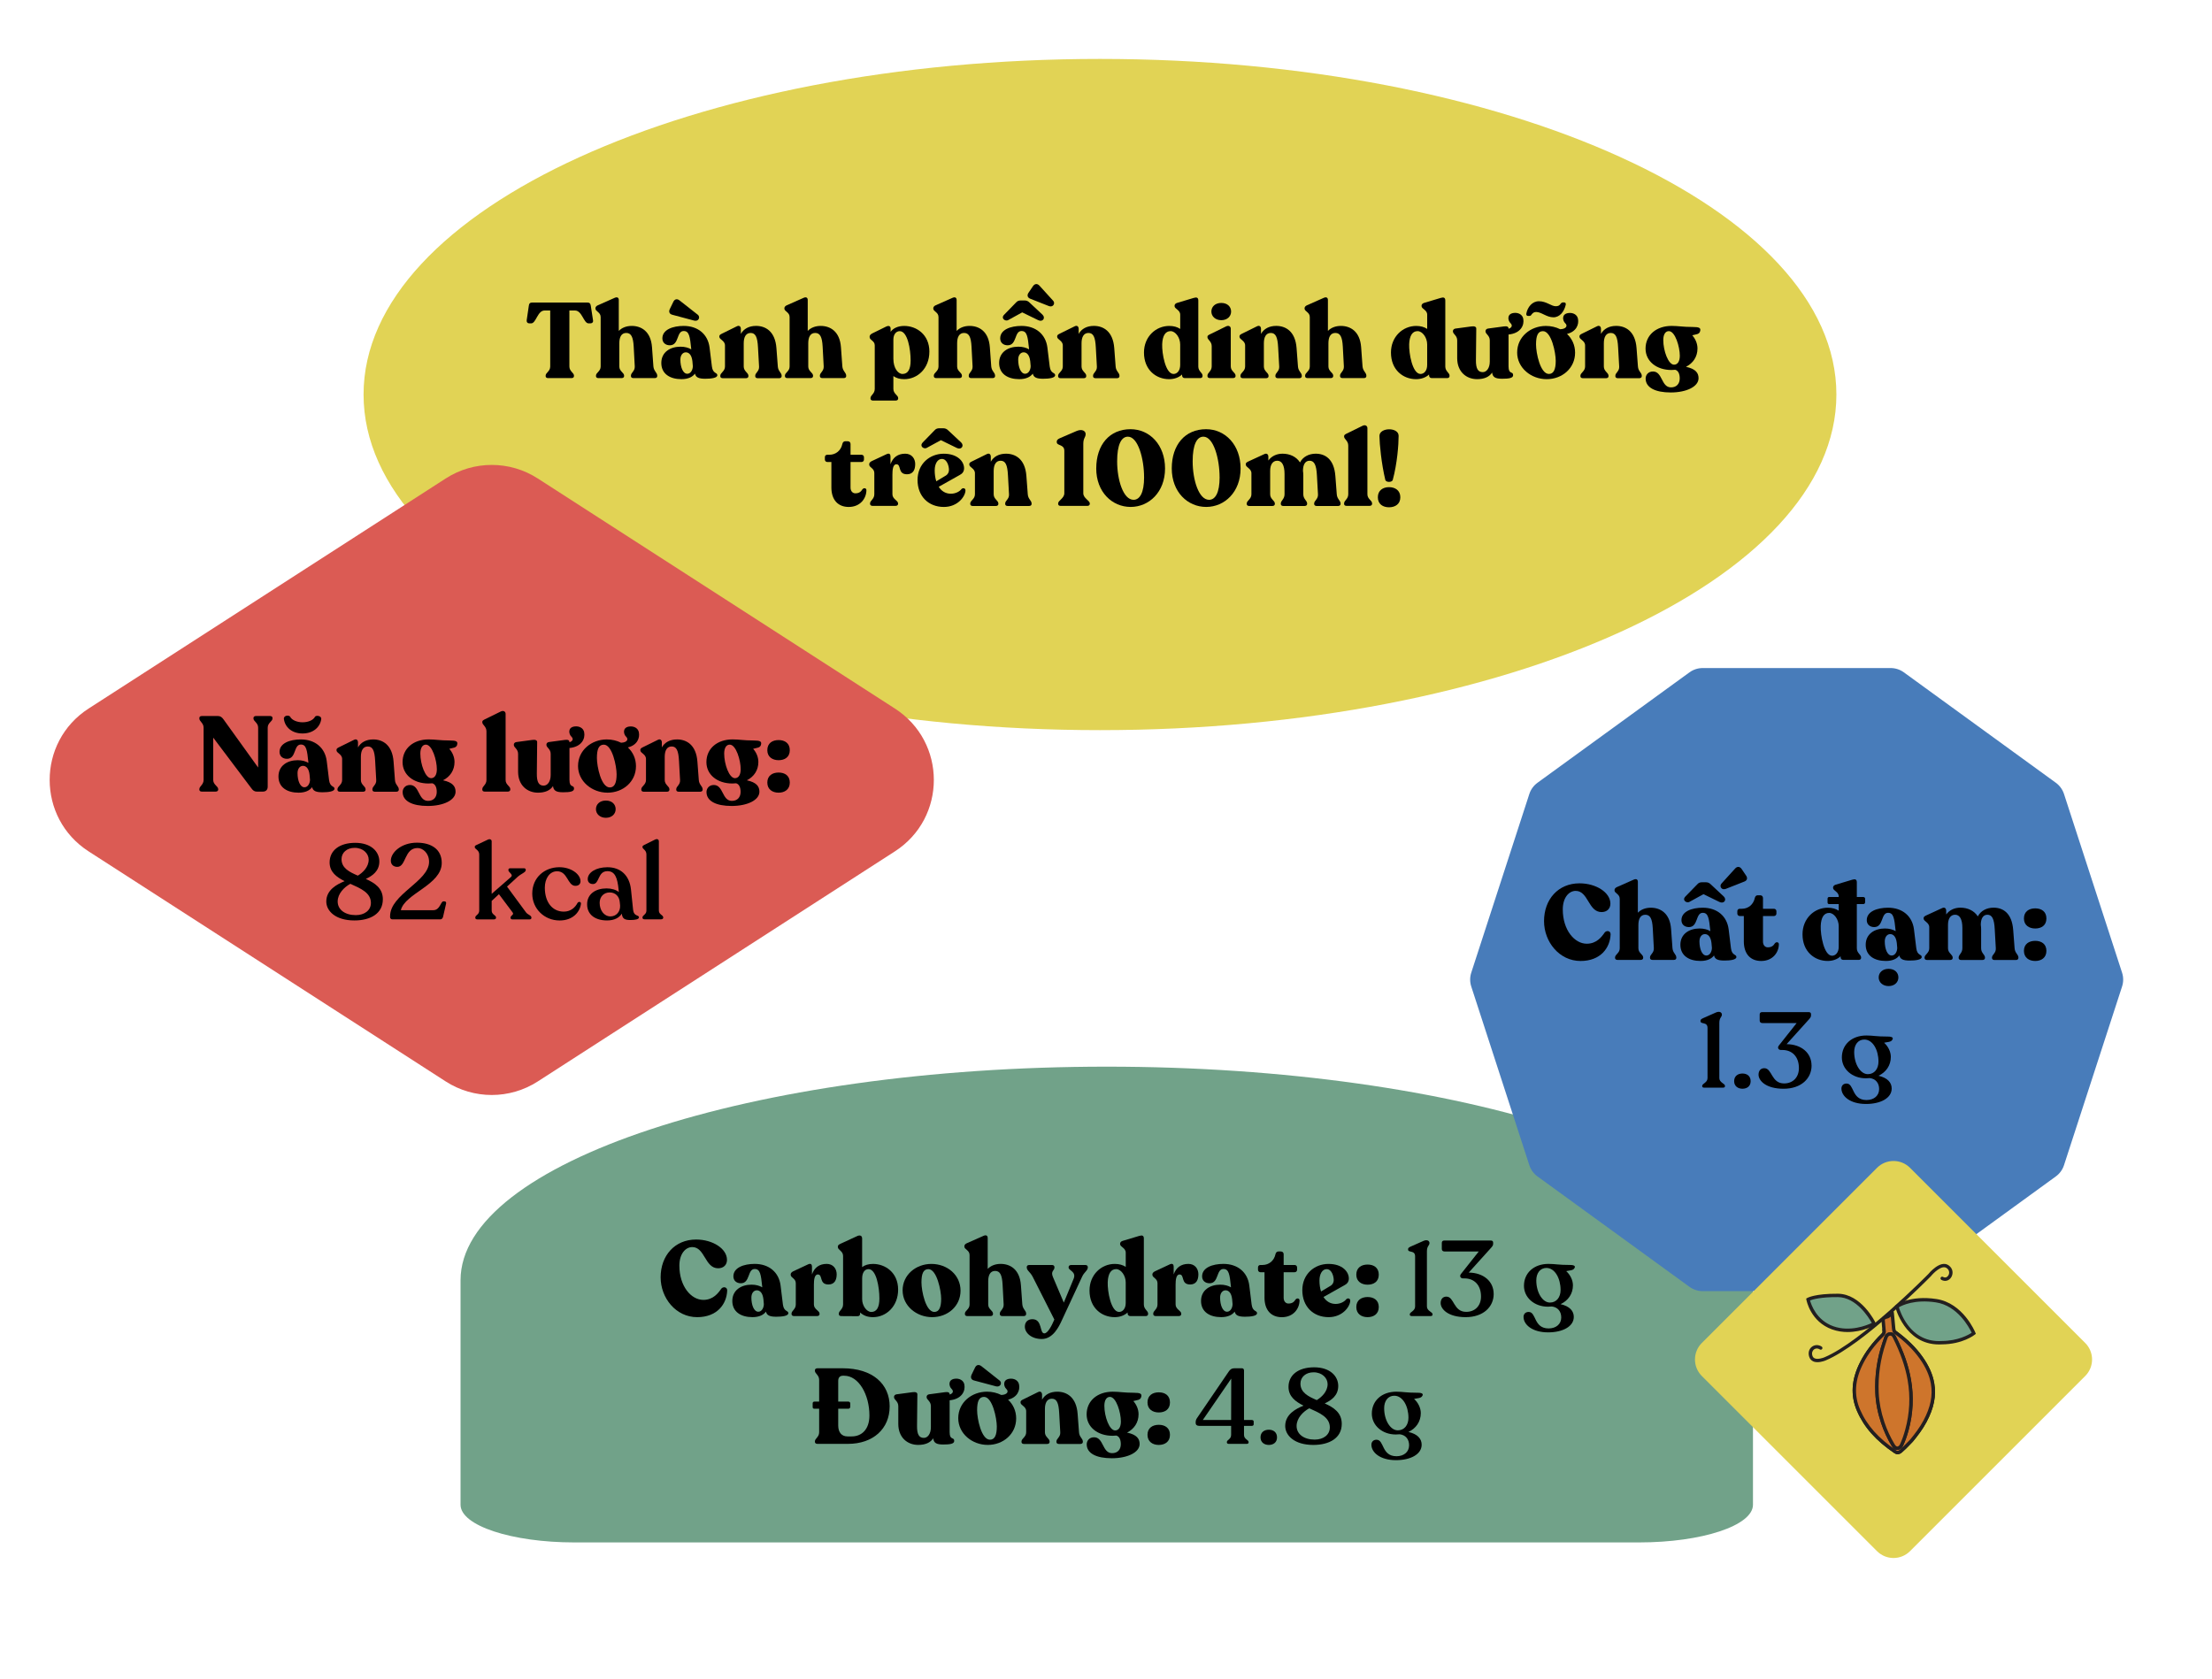 <?xml version="1.0" encoding="UTF-8"?><svg id="BARISTA_BLEND" xmlns="http://www.w3.org/2000/svg" viewBox="0 0 1080 820"><path d="M896.61,192.66c0,90.52-160.99,163.9-359.55,163.9-198.59,0-359.55-73.38-359.55-163.9,0-90.52,160.96-163.88,359.55-163.88,198.56,0,359.55,73.37,359.55,163.88" fill="#e1d355"/><path d="M855.88,734.85v-109.66c0-57.36-141.98-104.29-315.51-104.29h0c-173.53,0-315.51,46.93-315.51,104.29v109.66c0,10.16,24.91,18.39,55.63,18.39H800.25c30.73,0,55.63-8.23,55.63-18.39Z" fill="#71a289"/><path d="M923.09,326.24h-91.75c-2.32,0-4.57,.73-6.45,2.09l-74.22,53.93c-1.87,1.36-3.27,3.28-3.98,5.48l-28.35,87.25c-.72,2.2-.72,4.57,0,6.78l28.35,87.25c.72,2.2,2.11,4.12,3.98,5.48l74.22,53.93c1.87,1.36,4.13,2.09,6.45,2.09h91.75c2.32,0,4.57-.73,6.45-2.09l74.22-53.93c1.87-1.36,3.27-3.28,3.98-5.48l28.35-87.25c.72-2.2,.72-4.57,0-6.78l-28.35-87.25c-.72-2.2-2.11-4.12-3.98-5.48l-74.22-53.93c-1.87-1.36-4.13-2.09-6.45-2.09Z" fill="#487cba"/><path d="M43.27,346.01l174.35-112.35c13.69-8.82,31.26-8.82,44.95,0l174.35,112.35c25.36,16.34,25.36,53.42,0,69.76l-174.35,112.35c-13.69,8.82-31.26,8.82-44.95,0L43.27,415.77c-25.36-16.34-25.36-53.42,0-69.76Z" fill="#db5b54"/><g><path d="M932.57,570.31l85.53,85.53c4.46,4.46,4.46,11.68,0,16.13l-85.53,85.53c-4.46,4.46-11.68,4.46-16.13,0l-85.53-85.53c-4.46-4.46-4.46-11.68,0-16.13l85.53-85.53c4.46-4.46,11.68-4.46,16.13,0" fill="#e1d355"/><g><g><path d="M926.15,638.05s4.55,18.68,21.95,17.65c10-.06,15.6-4.57,15.6-4.57,0,0-5.71-14-18.39-15.93-12.68-1.93-19.17,2.85-19.17,2.85h0Z" fill="#71a289"/><path d="M946.7,656.56c-16.69,0-21.31-18.13-21.35-18.32l-.13-.54,.44-.33c.28-.2,6.91-4.96,19.78-3,12.99,1.97,18.79,15.84,19.03,16.43l.23,.57-.48,.39c-.24,.19-5.94,4.7-16.12,4.76-.48,.03-.95,.04-1.41,.04Zm-19.59-18.15c.41,1.35,1.65,4.94,4.19,8.4,4.22,5.75,9.86,8.47,16.75,8.06,7.93-.05,13.04-2.98,14.62-4.03-1.25-2.64-6.89-13.22-17.48-14.83-10.31-1.56-16.41,1.42-18.08,2.4Z" fill="#231f20"/></g><g><path d="M915.03,646.41s-6.66-13.72-17.71-13.81-14.55,1.97-14.55,1.97c0,0,1.87,10.24,12.05,13.87,10.17,3.63,20.21-2.03,20.21-2.03Z" fill="#71a289"/><path d="M902.11,650.5c-2.4,0-4.97-.35-7.57-1.27-10.5-3.75-12.5-14.06-12.58-14.5l-.1-.57,.5-.29c.15-.09,3.83-2.16,14.98-2.08,11.42,.09,18.16,13.69,18.44,14.27l.34,.7-.68,.38c-.32,.18-6.07,3.36-13.33,3.36Zm-18.37-15.44c.6,2.21,3.2,9.7,11.36,12.61,8.17,2.91,16.37-.45,18.8-1.61-1.54-2.76-7.62-12.56-16.59-12.62-8.29-.06-12.23,1.1-13.58,1.62Z" fill="#231f20"/></g><g id="I0zEOU"><g><path d="M926.51,710.17c-.54,0-1.07-.17-1.57-.51-8.99-6.09-14.79-12.61-18.24-20.54-3.32-7.64-2.82-15.5,1.55-24.04,2.52-4.92,5.91-9.43,10.37-13.78,.51-.49,.61-.89,.44-1.64-.11-.44,.17-.89,.61-.99,.44-.11,.89,.17,.99,.61,.31,1.31,.04,2.3-.89,3.2-4.33,4.22-7.61,8.59-10.05,13.35-4.13,8.07-4.62,15.47-1.5,22.62,3.32,7.63,8.93,13.93,17.65,19.83,.35,.24,.86,.43,1.65-.24,1.37-1.17,2.64-2.48,3.86-3.75,.45-.46,.89-.92,1.34-1.37,2.23-2.73,4.59-5.78,6.43-9.24,3.46-6.5,4.61-12.2,3.61-17.92-.72-4.1-2.51-8.12-5.48-12.28-3.14-4.4-7.21-8.39-12.45-12.21-.63-.46-1.31-1.09-1.58-2.24-.1-.44,.18-.89,.62-.99,.44-.1,.89,.18,.99,.62,.12,.52,.36,.86,.94,1.27,5.39,3.92,9.59,8.04,12.83,12.59,3.11,4.37,5,8.61,5.76,12.96,1.07,6.11-.13,12.14-3.78,18.99-1.91,3.59-4.33,6.72-6.66,9.56-.49,.5-.93,.96-1.37,1.42-1.25,1.3-2.55,2.64-3.98,3.86-.67,.57-1.38,.86-2.07,.86Z" fill="#231f20"/><g><path d="M924.57,648.82c.18,.78,.06,1.3,.74,1.79,4.82,3.5,9.15,7.5,12.64,12.4,2.74,3.85,4.8,7.95,5.62,12.62,1.16,6.63-.62,12.69-3.69,18.46-1.8,3.37-4.1,6.41-6.57,9.43-1.69,1.7-3.35,3.55-5.25,5.17-.83,.71-1.74,.9-2.65,.29-7.68-5.2-14.17-11.51-17.94-20.19-3.48-8.01-2.34-15.78,1.53-23.33,2.62-5.11,6.12-9.57,10.21-13.56,.76-.74,.89-1.45,.66-2.42l-.42-4.58s-.35-1.36,1.62-1.72c1.97-.36,2.73-2.81,2.77-2.1,.05,.71,.73,7.75,.73,7.75Zm3.48,57.48c.06-.11,.28-.46,.45-.82,1.06-2.31,1.87-4.72,2.54-7.17,2.2-8.05,2.62-16.17,1.17-24.44-1.3-7.39-3.94-14.27-7.28-20.92-.44-.88-1.03-1.57-2.08-1.52-1.08,.05-1.73,.75-2.07,1.75-.28,.82-.55,1.64-.83,2.45-2.7,7.97-3.88,16.18-3.51,24.59,.22,4.94,1.21,9.76,2.79,14.46,1.3,3.87,2.99,7.56,5.1,11.04,1.06,1.75,2.41,2.03,3.72,.57Z" fill="#ce752c"/><path d="M926.51,710.17c-.54,0-1.07-.17-1.57-.51-8.99-6.09-14.79-12.61-18.24-20.54-3.32-7.64-2.82-15.5,1.55-24.04,2.52-4.92,5.91-9.43,10.37-13.78,.51-.49,.61-.89,.44-1.64l-.02-.12-.41-4.54c-.04-.23-.1-.86,.3-1.48,.39-.6,1.06-1,2-1.17,.93-.17,1.53-1.03,1.9-1.54,.25-.35,.6-.84,1.2-.67,.14,.04,.6,.22,.65,.87,.04,.66,.66,7.04,.72,7.67,.04,.19,.07,.37,.09,.53,.07,.46,.09,.56,.31,.72,5.39,3.92,9.59,8.04,12.83,12.59,3.11,4.37,5,8.61,5.76,12.96,1.07,6.11-.13,12.14-3.78,18.99-1.91,3.59-4.33,6.72-6.66,9.56-.49,.5-.93,.96-1.37,1.42-1.25,1.3-2.55,2.64-3.98,3.86-.67,.57-1.38,.86-2.07,.86Zm-5.84-60.83c.29,1.28,0,2.25-.91,3.14-4.33,4.22-7.61,8.59-10.05,13.35-4.13,8.07-4.62,15.47-1.5,22.62,3.32,7.63,8.93,13.93,17.65,19.83,.35,.24,.86,.43,1.65-.24,1.37-1.17,2.64-2.48,3.86-3.75,.45-.46,.89-.92,1.34-1.37,2.23-2.73,4.59-5.78,6.43-9.24,3.46-6.5,4.61-12.2,3.61-17.92-.72-4.1-2.51-8.12-5.48-12.28-3.14-4.4-7.21-8.39-12.45-12.21-.79-.58-.89-1.26-.98-1.81-.02-.14-.04-.3-.08-.47l-.02-.1c-.02-.2-.36-3.69-.57-5.94-.49,.46-1.14,.88-1.96,1.03-.67,.12-1.03,.39-.97,.73l.02,.1,.41,4.53Zm5.67,58.72c-.08,0-.15,0-.21,0-.66-.06-1.62-.44-2.51-1.9-2.11-3.48-3.85-7.25-5.18-11.21-1.67-4.98-2.62-9.92-2.83-14.69-.37-8.45,.82-16.82,3.56-24.89l.83-2.45c.49-1.43,1.48-2.25,2.81-2.31,1.84-.09,2.6,1.46,2.86,1.97,3.83,7.62,6.17,14.34,7.36,21.15,1.45,8.26,1.05,16.6-1.19,24.8-.76,2.78-1.61,5.16-2.59,7.3-.14,.31-.31,.6-.42,.78l-.17,.25c-.88,.98-1.71,1.21-2.32,1.21Zm-3.38-55.81s-.05,0-.07,0c-.4,.02-.98,.16-1.33,1.19l-.83,2.45c-2.67,7.87-3.83,16.04-3.47,24.28,.2,4.61,1.13,9.4,2.75,14.24,1.29,3.85,2.98,7.51,5.02,10.88,.41,.68,.86,1.07,1.25,1.11,.4,.03,.81-.29,1.09-.6l.03-.05c.09-.14,.23-.38,.34-.62,.94-2.05,1.76-4.36,2.49-7.05,2.17-7.96,2.56-16.05,1.16-24.07-1.16-6.65-3.46-13.22-7.21-20.7-.44-.86-.81-1.07-1.23-1.07Zm5.09,54.05h0Z" fill="#231f20"/></g><g><path d="M928.05,706.3c-1.31,1.46-2.66,1.18-3.72-.57-2.11-3.49-3.8-7.17-5.1-11.04-1.58-4.7-2.57-9.52-2.79-14.46-.37-8.4,.81-16.61,3.51-24.59,.28-.82,.55-1.64,.83-2.45,.34-1,.99-1.7,2.07-1.75,1.04-.05,1.64,.64,2.08,1.52,3.34,6.65,5.99,13.53,7.28,20.92,1.45,8.26,1.03,16.38-1.17,24.44-.67,2.45-1.48,4.86-2.54,7.17-.17,.36-.38,.71-.45,.82Z" fill="#ce752c"/><path d="M926.35,708.07c-.08,0-.15,0-.21,0-.66-.06-1.62-.44-2.51-1.9-2.11-3.48-3.85-7.25-5.18-11.21-1.67-4.98-2.62-9.92-2.83-14.69-.37-8.45,.82-16.82,3.56-24.89l.83-2.45c.49-1.43,1.48-2.25,2.81-2.31,1.84-.09,2.6,1.46,2.86,1.97,3.83,7.62,6.17,14.34,7.36,21.15,1.45,8.26,1.05,16.6-1.19,24.8-.76,2.78-1.61,5.16-2.59,7.3-.14,.31-.31,.6-.42,.78l-.17,.25c-.88,.98-1.71,1.21-2.32,1.21Zm-3.38-55.81s-.05,0-.07,0c-.4,.02-.98,.16-1.33,1.19l-.83,2.45c-2.67,7.87-3.83,16.04-3.47,24.28,.2,4.61,1.13,9.4,2.75,14.24,1.29,3.85,2.98,7.51,5.02,10.88,.41,.68,.86,1.07,1.25,1.11,.4,.03,.81-.29,1.09-.6l.03-.05c.09-.14,.23-.38,.34-.62,.94-2.05,1.76-4.36,2.49-7.05,2.17-7.96,2.56-16.05,1.16-24.07-1.16-6.65-3.46-13.22-7.21-20.7-.44-.86-.81-1.07-1.23-1.07Zm5.09,54.05h0Z" fill="#231f20"/></g></g></g><path d="M887.39,665.23c-.72,0-1.44-.11-2.08-.4-.97-.44-1.64-1.2-1.98-2.28-.62-1.92-.1-3.8,1.36-4.89,1.37-1.03,3.23-1.05,4.74-.05,.38,.25,.48,.77,.23,1.15-.25,.38-.77,.48-1.15,.23-.93-.62-2.01-.62-2.83,0-.68,.52-1.25,1.6-.78,3.07,.2,.62,.55,1.03,1.08,1.27,1.49,.67,4.01-.15,4.86-.52,18.11-7.62,50.35-40.33,50.68-40.66,.18-.23,5.81-7.08,9.87-4.24,2.27,1.59,2.35,4.16,1.26,5.88-1.09,1.72-3.06,2.22-4.8,1.22-.4-.23-.53-.73-.31-1.13,.23-.4,.73-.53,1.13-.31,1.16,.67,2.09,.09,2.58-.68,.65-1.02,.67-2.6-.81-3.64-2.34-1.64-6.34,2.32-7.69,3.98-1.38,1.41-32.85,33.33-51.26,41.08-.1,.05-2.09,.91-4.11,.91Z" fill="#231f20"/></g></g><g><path d="M133.05,350.65v.21c0,1.46-2.34,2.08-2.34,4.47v28.81c0,1.56-.88,2.44-2.39,2.44h-2.96c-1.2,0-1.92-.62-2.7-1.72l-18.56-24.65v20.65c0,2.39,2.44,3.07,2.44,4.52v.21c0,.62-.52,.99-1.3,.99h-6.66c-.78,0-1.25-.36-1.25-.99v-.21c0-1.46,2.08-2.13,2.08-4.52v-25.48c0-2.39-2.08-3.02-2.08-4.52v-.21c0-.62,.47-.99,1.25-.99h7.75c1.3,0,2.03,.57,2.81,1.66l16.9,23.5v-19.5c0-2.39-2.29-3.02-2.29-4.47v-.21c0-.62,.52-.99,1.25-.99h6.81c.73,0,1.25,.36,1.25,.99Z"/><path d="M163.31,385.18c0,1.35-3.02,1.72-5.88,1.72-3.12,0-4.63-.62-5.04-2.5-1.09,1.51-3.17,2.7-6.6,2.7-5.56,0-9.83-2.55-9.83-7.9s4.42-7.96,9.36-7.96c2.19,0,3.95,.52,5.25,1.3v-.16c-.62-6.14-.99-8.79-3.69-8.79-3.59,0-2.13,6.97-6.76,6.97-2.18,0-3.64-1.35-3.64-3.38,0-4.26,5.1-6.08,10.4-6.08,6.97,0,11.8,4.06,12.64,10.5l1.14,9.31c.47,3.69,2.65,2.81,2.65,4.26Zm-24.7-34.06c-.21-1.77,2.44-2.08,3.07-1.09,.83,1.66,3.43,2.7,6.03,2.7,2.76,0,5.25-1.04,6.08-2.7,.57-.88,3.22-.47,3.07,1.09-.52,3.9-3.85,7.07-9.15,7.07s-8.58-3.17-9.1-7.07Zm12.74,29.59l-.21-2.39c-.36-3.12-1.71-4.32-3.22-4.32s-2.65,1.4-2.65,3.54c0,3.69,1.25,6.92,3.38,6.92,1.72,0,2.71-1.98,2.71-3.74Z"/><path d="M194.72,385.44v.21c0,.62-.52,.99-1.25,.99h-10.4c-.78,0-1.25-.36-1.25-.99v-.21c0-1.51,2.03-2.13,1.87-4.52l-.52-9.31c-.26-5.15-1.25-7.07-3.59-7.07s-3.38,2.03-3.38,5.04v11.34c0,2.39,2.29,3.02,2.29,4.52v.21c0,.62-.47,.99-1.25,.99h-11.23c-.78,0-1.25-.36-1.25-.99v-.21c0-1.51,2.29-2.13,2.29-4.52v-10.24c0-2.5-2.76-2.81-2.76-4.32v-.16c0-.62,.52-.94,1.25-1.3l7.28-3.59c1.3-.68,1.97,.21,1.97,1.25v2.44c1.4-2.5,4.01-3.9,7.44-3.9,4.52,0,9.31,2.55,9.93,10.82l.68,9c.16,2.39,1.87,3.02,1.87,4.52Z"/><path d="M223.27,363.33c-.21,2.03-2.23,1.82-3.9,2.34,1.51,1.72,2.55,4,2.55,6.45,0,4-2.13,7.18-5.62,8.94,4.68,.99,6.13,2.96,6.13,5.56,0,4.16-5.98,6.97-13.57,6.97s-12.27-2.39-12.27-6.81c0-1.61,1.14-3.43,3.59-3.43,4.73,0,3.95,7.7,8.74,7.75,2.76,.05,4.32-1.77,4.32-4.37,0-2.24-.73-3.8-2.18-4.21-.57,.05-1.25,.1-1.87,.1-7.28,0-12.64-4.26-12.64-10.45,0-6.6,5.25-11.08,12.74-11.08,3.28,0,5.51,.52,10.19,.52,3.38,0,3.95,.52,3.79,1.72Zm-12.79,16.69c1.77,0,2.81-1.66,2.81-4.37,0-4.32-2.23-12.01-5.36-12.01-1.66,0-2.7,1.61-2.7,4.37,0,5.2,2.44,12.01,5.25,12.01Z"/><path d="M235.48,385.59v-.21c0-1.51,2.03-2.08,2.03-4.47v-23.76c0-2.44-2.03-3.12-2.03-4.42v-.21c0-.57,.47-.83,1.14-1.2l7.85-3.85c1.46-.73,2.39,.16,2.39,1.09v32.35c0,2.39,2.29,2.96,2.29,4.47v.21c0,.62-.52,.99-1.25,.99h-11.23c-.73,0-1.2-.36-1.2-.99Z"/><path d="M280.26,385.18c0,1.4-2.03,1.72-5.36,1.72s-4.63-.78-4.89-3.02c-1.35,2.08-3.8,3.22-7.33,3.22-5.25,0-9.72-3.59-9.72-10.25v-8.68c0-2.44-2.08-3.07-2.08-4.37v-.21c0-.57,.47-1.09,1.2-1.2l7.75-1.04c1.51-.21,2.44,.1,2.44,1.04l-.16,15.39c-.05,4.26,1.04,5.88,3.33,5.88,1.92,0,3.43-2.03,3.43-5.2v-10.3c0-2.44-2.08-3.07-2.08-4.37v-.21c0-.57,.47-1.09,1.2-1.2l7.75-1.04c1.51-.21,2.29,.1,2.29,1.04v.1c1.72-.52,2.03-1.72,.94-2.76-1.2-1.09-1.98-4.42,1.46-4.94,2.34-.36,4.42,.78,4.79,2.81,.62,3.12-1.2,7.12-7.18,7.7v15.55c0,4.21,2.24,2.18,2.24,4.32Z"/><path d="M282.23,374.05c0-7.7,6.61-12.95,14.04-12.95,2.5,0,4.89,.57,6.97,1.61,2.96-.1,3.8-1.72,2.44-2.96-1.2-1.09-1.97-4.42,1.46-4.94,2.34-.36,4.42,.78,4.78,2.81,.57,2.81-.83,6.29-5.36,7.38,2.44,2.29,3.95,5.46,3.95,9.15,0,7.59-6.29,12.95-13.88,12.95s-14.41-5.51-14.41-13.05Zm8.74,21.11c0-2.39,1.87-4.21,4.84-4.21s4.78,1.82,4.78,4.21-1.92,4.21-4.78,4.21-4.84-1.87-4.84-4.21Zm10.09-17c0-4.06-2.13-14.51-6.24-14.51-2.5,0-3.38,2.29-3.38,6.5s2.08,14.4,6.29,14.4c2.44,0,3.33-2.5,3.33-6.4Z"/><path d="M343.07,385.44v.21c0,.62-.52,.99-1.25,.99h-10.4c-.78,0-1.25-.36-1.25-.99v-.21c0-1.51,2.03-2.13,1.87-4.52l-.52-9.31c-.26-5.15-1.25-7.07-3.59-7.07s-3.38,2.03-3.38,5.04v11.34c0,2.39,2.29,3.02,2.29,4.52v.21c0,.62-.47,.99-1.25,.99h-11.23c-.78,0-1.25-.36-1.25-.99v-.21c0-1.51,2.29-2.13,2.29-4.52v-10.24c0-2.5-2.76-2.81-2.76-4.32v-.16c0-.62,.52-.94,1.25-1.3l7.28-3.59c1.3-.68,1.97,.21,1.97,1.25v2.44c1.4-2.5,4.01-3.9,7.44-3.9,4.52,0,9.31,2.55,9.93,10.82l.68,9c.16,2.39,1.87,3.02,1.87,4.52Z"/><path d="M371.62,363.33c-.21,2.03-2.23,1.82-3.9,2.34,1.51,1.72,2.55,4,2.55,6.45,0,4-2.13,7.18-5.62,8.94,4.68,.99,6.13,2.96,6.13,5.56,0,4.16-5.98,6.97-13.57,6.97s-12.27-2.39-12.27-6.81c0-1.61,1.14-3.43,3.59-3.43,4.73,0,3.95,7.7,8.74,7.75,2.76,.05,4.32-1.77,4.32-4.37,0-2.24-.73-3.8-2.18-4.21-.57,.05-1.25,.1-1.87,.1-7.28,0-12.64-4.26-12.64-10.45,0-6.6,5.25-11.08,12.74-11.08,3.28,0,5.51,.52,10.19,.52,3.38,0,3.95,.52,3.79,1.72Zm-12.79,16.69c1.77,0,2.81-1.66,2.81-4.37,0-4.32-2.23-12.01-5.36-12.01-1.66,0-2.7,1.61-2.7,4.37,0,5.2,2.44,12.01,5.25,12.01Z"/><path d="M374.64,366.35c0-3.43,2.5-4.94,5.51-4.94s5.46,1.51,5.46,4.94-2.5,4.89-5.46,4.89-5.51-1.56-5.51-4.89Zm0,15.81c0-3.38,2.5-4.89,5.51-4.89s5.46,1.51,5.46,4.89-2.5,4.94-5.46,4.94-5.51-1.56-5.51-4.94Z"/><path d="M186.92,439.2c0,6.97-6.08,10.3-13.88,10.3-9.31,0-13.73-4.68-13.73-9.26,0-5.72,5.25-8.42,8.95-9.93-3.95-1.98-7.33-4.47-7.33-9.15,0-5.82,4.78-9.57,12.53-9.57s11.75,4.32,11.75,9.1-3.48,7.07-6.6,8.53c4.37,1.98,8.32,4.47,8.32,9.98Zm-5.82,1.77c0-5.04-5.04-7.12-10.04-9.36-3.02,1.61-6.19,4.84-6.19,8.63,0,4,3.59,6.66,8.84,6.66,4.32,0,7.38-2.39,7.38-5.93Zm-14.35-21.42c0,4.32,3.69,6.24,7.96,8.06,2.29-1.35,5.3-4.11,5.3-7.8,0-2.96-2.65-5.77-6.87-5.77-3.79,0-6.39,2.34-6.39,5.51Z"/><path d="M217.81,441.23l-1.51,6.6c-.21,.62-.62,1.14-1.3,1.14h-23.4c-.62,0-1.14-.42-1.14-1.04v-.52c0-10.71,19.03-17,19.03-26.52,0-4.26-3.02-6.76-5.62-6.76-6.55,0-5.51,9.2-9.88,9.2-1.82,0-3.17-1.09-3.17-3.02,0-3.95,5.04-8.79,12.74-8.79,7.02,0,12.12,3.22,12.12,9.88,0,10.76-17.99,14.87-19.97,23.09h15.81c3.38,0,3.59-4.32,4.99-4.32h.47c.57,0,.99,.42,.83,1.04Z"/><path d="M259.46,448.1v.16c0,.47-.37,.73-.94,.73h-8.37c-.52,0-.88-.31-.88-.78v-.1c0-1.14,1.92-1.35,.99-2.55l-6.66-8.89-3.54,3.28v4.73c0,2.03,2.13,2.18,2.13,3.38v.16c0,.47-.47,.78-1.14,.78h-7.9c-.68,0-1.09-.31-1.09-.78v-.16c0-1.2,1.92-1.35,1.92-3.38v-27.41c0-2.18-2.18-2.6-2.18-3.54v-.16c0-.47,.31-.68,.88-.94l5.51-2.6c1.14-.52,1.87,.05,1.87,.83v25.64l9.36-8.17c1.46-1.25-1.2-2.29-1.2-3.38v-.16c0-.52,.36-.78,.94-.78h6.66c.52,0,.88,.26,.88,.73v.16c0,1.14-2.29,1.77-4.05,3.38l-5.1,4.68,9.26,12.58c.88,1.2,2.65,1.46,2.65,2.55Z"/><path d="M259.87,436.4c0-7.9,6.03-12.84,13.11-12.9,5.82-.05,10.45,3.38,10.45,6.86,0,1.2-.73,2.29-2.65,2.24-3.74-.21-3.59-7.12-8.79-7.12-3.64,0-5.98,3.54-5.98,8.01,0,7.12,3.69,11.7,9.26,11.7,3.38,0,5.56-2.03,6.71-4.26,.52-.78,1.82-.62,1.66,.47-.52,4.06-4,8.11-10.4,8.11-7.54,0-13.37-5.82-13.37-13.1Z"/><path d="M311.98,447.99c0,.99-1.98,1.3-4.21,1.3-2.65,0-3.95-.57-4.16-3.12-1.2,1.92-3.54,3.33-7.23,3.33-5.67,0-9.72-2.76-9.72-7.85-.05-5.1,4.21-7.8,9.46-7.8,2.55,0,4.63,.68,6.03,1.77l-.11-1.04c-.57-6.03-1.82-9.15-5.46-9.15-4.84,0-3.8,6.29-7.07,6.29-1.56,0-2.55-.94-2.55-2.39,0-3.28,4.06-5.82,9.62-5.82,6.55,0,10.76,4.11,11.49,10.82l1.04,9.98c.37,3.38,2.86,2.34,2.86,3.69Zm-9.21-5.72l-.16-1.61c-.21-2.96-2.18-4.84-4.94-4.84s-4.89,1.98-4.89,5.1c0,3.54,2.08,6.6,5.3,6.6,2.91,0,4.84-2.44,4.68-5.25Z"/><path d="M313.69,448.2v-.16c0-1.2,1.92-1.35,1.92-3.38v-27.41c0-2.18-1.92-2.6-1.92-3.54v-.16c0-.47,.36-.68,.88-.94l5.25-2.6c1.2-.57,1.87,.05,1.87,.83v33.8c0,2.03,2.13,2.18,2.13,3.38v.16c0,.47-.47,.78-1.14,.78h-7.9c-.68,0-1.09-.31-1.09-.78Z"/></g><g><path d="M322.55,623.78c0-10.56,6.86-18.46,17.32-18.46,8.11,0,15.08,4.47,15.08,9.93,0,2.39-1.61,4.11-4.32,4.11-6.5,0-6.4-10.35-12.64-10.35-3.28,0-6.29,3.28-6.29,9.05,0,10.14,5.77,16.74,11.7,16.74,4.84,0,7.28-3.33,8.79-5.51,.99-1.14,2.91-.78,2.86,.94-.26,6.61-4.89,13-14.66,13-10.4,0-17.84-9.36-17.84-19.45Z"/><path d="M384.9,641.3c0,1.35-3.02,1.72-5.88,1.72-3.12,0-4.63-.62-5.04-2.5-1.09,1.51-3.17,2.7-6.6,2.7-5.56,0-9.83-2.55-9.83-7.9s4.42-7.96,9.36-7.96c2.18,0,3.95,.52,5.25,1.3v-.16c-.62-6.14-.99-8.79-3.69-8.79-3.59,0-2.13,6.97-6.76,6.97-2.18,0-3.64-1.35-3.64-3.38,0-4.26,5.1-6.08,10.4-6.08,6.97,0,11.8,4.06,12.64,10.5l1.14,9.31c.47,3.69,2.65,2.81,2.65,4.26Zm-11.96-4.47l-.21-2.39c-.36-3.12-1.72-4.32-3.22-4.32s-2.65,1.4-2.65,3.54c0,3.69,1.25,6.92,3.38,6.92,1.72,0,2.7-1.98,2.7-3.74Z"/><path d="M408.5,622.38c0,2.6-.99,4.89-4,4.89-4.73,0-2.6-4.89-5.2-4.89-1.66,0-1.92,2.7-1.92,4.99v9.67c0,2.39,2.76,3.02,2.76,4.47v.21c0,.62-.52,.99-1.25,.99h-11.18c-.73,0-1.25-.36-1.25-.99v-.21c0-1.46,2.08-2.08,2.08-4.47v-10.35c0-2.45-2.5-2.65-2.5-4.16v-.16c0-.62,.42-1.09,1.2-1.51l7.33-3.43c1.35-.62,1.87,.1,1.87,1.14v3.8c1.14-3.33,3.59-5.15,7.18-5.15,3.07,0,4.89,2.24,4.89,5.15Z"/><path d="M438.51,629.76c0,8.21-5.82,13.47-12.27,13.47-2.76,0-4.73-.83-6.29-2.29v.47c0,.99-.42,1.35-1.35,1.35l-7.85-.05c-.73,0-1.2-.36-1.2-.99v-.21c0-1.46,2.08-2.08,2.08-4.52v-23.66c0-2.44-2.55-2.86-2.55-4.32v-.21c0-.62,.26-.94,1.4-1.46l8.01-3.69c1.3-.62,2.44-.31,2.44,1.2v13.94c1.35-1.04,3.17-1.56,5.3-1.56,5.88,0,12.27,4.11,12.27,12.53Zm-9.15,4.37c0-5.62-1.51-14.35-5.3-14.35-1.87,0-3.12,1.66-3.12,4.58v10.09c0,3.17,2.18,6.24,4.47,6.24,2.65,0,3.95-2.29,3.95-6.55Z"/><path d="M440.69,630.18c0-7.7,6.6-12.95,14.04-12.95,7.8,0,14.25,5.41,14.25,13.05s-6.29,12.95-13.88,12.95-14.4-5.51-14.4-13.05Zm18.83,4.11c0-4.06-2.13-14.51-6.24-14.51-2.5,0-3.38,2.29-3.38,6.5s2.08,14.4,6.29,14.4c2.44,0,3.33-2.5,3.33-6.4Z"/><path d="M501.01,641.51v.21c0,.62-.47,.99-1.25,.99h-10.35c-.78,0-1.25-.36-1.25-.99v-.21c0-1.51,1.98-2.13,1.87-4.52l-.52-9.67c-.26-4.73-1.25-6.66-3.64-6.66s-3.38,2.03-3.38,5.04v11.34c0,2.39,2.34,2.96,2.34,4.47v.21c0,.62-.52,.99-1.25,.99h-11.28c-.73,0-1.2-.36-1.2-.99v-.21c0-1.51,2.29-2.08,2.29-4.47v-24.13c0-2.44-2.55-2.7-2.55-4.16v-.16c0-.62,.47-1.14,1.2-1.46l8.22-3.64c1.2-.52,1.98-.1,1.98,1.09v15.08c1.51-1.56,3.69-2.44,6.34-2.44,4.52,0,9.31,2.55,9.88,10.4l.68,9.36c.21,2.39,1.87,3.02,1.87,4.52Z"/><path d="M531.12,618.74v.21c0,1.51-1.77,2.24-2.81,4.58l-9.83,21.16c-1.46,3.22-4.37,9.21-9.83,9.21-5.1,0-8.27-3.02-8.27-6.03,0-2.18,1.35-3.64,3.69-3.64,4.99,0,3.38,6.92,5.82,6.92,1.61,0,3.54-3.54,4.89-6.76l-10.56-20.85c-1.25-2.45-2.91-3.07-2.91-4.58v-.21c0-.62,.47-.99,1.2-.99h11.18c.68,0,1.14,.42,1.14,1.04v.21c0,1.46-1.98,1.72-.73,4.63l5.3,12.48,4.78-11.6c1.46-3.54-2.44-4.06-2.44-5.51v-.21c0-.62,.52-1.04,1.2-1.04h6.97c.73,0,1.2,.37,1.2,.99Z"/><path d="M560.55,641.51v.21c0,.62-.47,.99-1.2,.99h-7.44c-.83,0-1.35-.52-1.35-1.3v-.47c-1.56,1.46-3.8,2.29-6.34,2.29-6.29,0-12.27-4.47-12.27-13,0-7.75,5.77-13,12.33-13,2.18,0,3.95,.52,5.36,1.46v-6.92c0-2.44-2.76-2.76-2.76-4.26v-.16c0-.57,.47-1.14,1.2-1.35l8.11-2.44c1.51-.47,2.29-.16,2.29,1.25v32.24c0,2.39,2.08,3.02,2.08,4.47Zm-10.92-5.2v-10.04c0-3.33-2.29-6.5-4.68-6.5-2.55,0-3.95,2.24-4.11,6.4-.16,4.37,1.56,14.35,5.46,14.51,1.77,.05,3.33-1.56,3.33-4.37Z"/><path d="M585.1,622.38c0,2.6-.99,4.89-4,4.89-4.73,0-2.6-4.89-5.2-4.89-1.66,0-1.92,2.7-1.92,4.99v9.67c0,2.39,2.76,3.02,2.76,4.47v.21c0,.62-.52,.99-1.25,.99h-11.18c-.73,0-1.25-.36-1.25-.99v-.21c0-1.46,2.08-2.08,2.08-4.47v-10.35c0-2.45-2.5-2.65-2.5-4.16v-.16c0-.62,.42-1.09,1.2-1.51l7.33-3.43c1.35-.62,1.87,.1,1.87,1.14v3.8c1.14-3.33,3.59-5.15,7.18-5.15,3.07,0,4.89,2.24,4.89,5.15Z"/><path d="M613.75,641.3c0,1.35-3.02,1.72-5.88,1.72-3.12,0-4.63-.62-5.04-2.5-1.09,1.51-3.17,2.7-6.6,2.7-5.56,0-9.83-2.55-9.83-7.9s4.42-7.96,9.36-7.96c2.18,0,3.95,.52,5.25,1.3v-.16c-.62-6.14-.99-8.79-3.69-8.79-3.59,0-2.13,6.97-6.76,6.97-2.18,0-3.64-1.35-3.64-3.38,0-4.26,5.1-6.08,10.4-6.08,6.97,0,11.8,4.06,12.64,10.5l1.14,9.31c.47,3.69,2.65,2.81,2.65,4.26Zm-11.96-4.47l-.21-2.39c-.36-3.12-1.72-4.32-3.22-4.32s-2.65,1.4-2.65,3.54c0,3.69,1.25,6.92,3.38,6.92,1.72,0,2.7-1.98,2.7-3.74Z"/><path d="M617.39,633.61v-12.32h-1.98c-.68,0-1.2-.52-1.2-1.2v-1.14c0-.73,.47-1.2,1.2-1.2h.99c3.17,0,5.67-2.08,6.34-5.25,.16-.83,.73-1.35,1.4-1.35h1.2c.83,0,1.4,.52,1.4,1.35v5.25h5.36c.68,0,1.2,.52,1.2,1.2v1.14c0,.68-.52,1.2-1.2,1.2h-5.36v12.48c0,1.77,1.04,2.81,2.34,2.81,2.03,0,2.86-.99,3.43-1.92,.73-.94,1.98-.62,1.98,.37,0,4-2.96,8.22-8.63,8.22-5.15,0-8.48-3.33-8.48-9.62Z"/><path d="M659.25,635.22c-.1,2.86-3.74,8.01-10.56,8.01-7.54,0-12.84-5.25-12.84-13.16s5.98-12.84,12.79-12.84,9.93,3.85,9.93,7.12c0,1.56-.83,2.6-2.03,3.22l-10.35,5.82c1.35,2.13,3.38,3.38,5.93,3.38,2.24,0,4.26-1.04,5.2-2.29,.73-.73,1.98-.42,1.92,.73Zm-15.03-9.98c0,2.03,.26,3.9,.78,5.46l4.84-2.91c.83-.57,1.35-1.56,1.35-2.65,0-1.66-.83-5.36-3.48-5.36-2.13,0-3.48,2.44-3.48,5.46Z"/><path d="M662.21,622.48c0-3.43,2.5-4.94,5.51-4.94s5.46,1.51,5.46,4.94-2.5,4.89-5.46,4.89-5.51-1.56-5.51-4.89Zm0,15.81c0-3.38,2.5-4.89,5.51-4.89s5.46,1.51,5.46,4.89-2.5,4.94-5.46,4.94-5.51-1.56-5.51-4.94Z"/><path d="M688.32,641.98v-.16c0-1.14,2.6-1.56,2.6-3.8v-24.49c0-3.17-3.43-1.61-3.43-3.33v-.21c0-.52,.42-.83,1.2-1.2l6.34-2.81c1.82-.78,2.91,0,2.91,1.04,0,1.25-1.25,1.46-1.25,4v26.99c0,2.24,2.76,2.65,2.76,3.8v.16c0,.47-.36,.73-1.04,.73h-9.05c-.73,0-1.04-.26-1.04-.73Z"/><path d="M729.29,631.89c0,6.24-4.99,11.34-13.68,11.34s-12.22-4-12.22-6.86c0-1.92,1.04-3.17,2.81-3.17,3.9,0,3.33,7.44,9.67,7.44,4.26,0,7.23-2.91,7.23-7.49,0-5.77-3.48-8.84-8.01-8.84h-.73c-1.3,0-1.87-1.14-1.04-2.18l8.68-10.97h-16.74c-.78,0-1.3-.42-1.3-1.25v-2.96c0-.78,.47-1.14,1.25-1.14h22.67c.73,0,1.14,.36,1.14,.99v.57c0,.68-.21,1.09-.94,1.92l-10.97,12.17c7.28,.1,12.17,4.32,12.17,10.45Z"/><path d="M768.76,619.2c-.62,1.35-2.5,1.14-4.06,1.56,1.92,1.72,3.28,4.37,3.28,6.92,0,4.16-2.34,7.49-6.03,9.2,4.52,1.04,6.45,3.38,6.45,6.24,0,4.63-5.36,7.54-12.53,7.54-7.85,0-12.01-3.85-12.01-7.54,0-1.25,.78-2.44,2.5-2.44,3.85,0,2.34,8.01,9.72,8.06,3.74,0,6.19-2.18,6.19-5.36,0-2.96-1.72-5.04-4.58-5.36-.62,.05-1.25,.1-1.92,.1-6.6,0-11.7-4.42-11.7-10.19,0-6.29,4.84-10.71,11.96-10.71,3.43,0,4.58,.52,10.5,.52,2.29,0,2.7,.68,2.24,1.46Zm-12.01,16.9c3.22,0,5.2-2.6,5.2-6.14,0-5.67-2.76-10.76-6.92-10.76-3.07,0-4.94,2.55-4.94,6.08,0,5.88,3.02,10.82,6.66,10.82Z"/><path d="M434.37,686.86c0,10.82-8.01,18.25-20.38,18.25h-14.87c-.73,0-1.25-.36-1.25-.99v-.21c0-1.46,2.08-2.08,2.08-4.47v-11.49h-2.29c-.52,0-.88-.16-.88-.83v-1.77c0-.62,.36-.88,.88-.88h2.29v-10.61c0-2.39-2.08-3.02-2.08-4.47v-.21c0-.62,.52-.99,1.25-.99h12.27c14.77,0,22.99,7.75,22.99,18.67Zm-9.88,4.37c0-10.14-5.2-19.4-12.32-19.4h-.57c-1.25,0-2.34,.62-2.34,2.5v10.14h4.94c.52,0,.94,.36,.94,.88v1.56c0,.73-.42,1.04-.94,1.04h-4.94v8.16c0,3.38,1.66,5.36,4.52,5.36h2.08c4.89,0,8.63-3.43,8.63-10.24Z"/><path d="M465.89,703.7c0,1.4-2.03,1.72-5.36,1.72s-4.63-.78-4.89-3.02c-1.35,2.08-3.8,3.22-7.33,3.22-5.25,0-9.72-3.59-9.72-10.24v-8.68c0-2.45-2.08-3.07-2.08-4.37v-.21c0-.57,.47-1.09,1.2-1.2l7.75-1.04c1.51-.21,2.44,.1,2.44,1.04l-.16,15.39c-.05,4.27,1.04,5.88,3.33,5.88,1.92,0,3.43-2.03,3.43-5.2v-10.3c0-2.45-2.08-3.07-2.08-4.37v-.21c0-.57,.47-1.09,1.2-1.2l7.75-1.04c1.51-.21,2.29,.1,2.29,1.04v.11c1.72-.52,2.03-1.72,.94-2.76-1.2-1.09-1.98-4.42,1.46-4.94,2.34-.36,4.42,.78,4.78,2.81,.62,3.12-1.2,7.12-7.18,7.7v15.55c0,4.21,2.24,2.18,2.24,4.32Z"/><path d="M467.86,692.57c0-7.7,6.6-12.95,14.04-12.95,2.5,0,4.89,.57,6.97,1.61,2.96-.1,3.8-1.72,2.44-2.96-1.2-1.09-1.98-4.42,1.46-4.94,2.34-.36,4.42,.78,4.78,2.81,.57,2.81-.83,6.29-5.36,7.38,2.44,2.29,3.95,5.46,3.95,9.15,0,7.59-6.29,12.95-13.88,12.95s-14.4-5.51-14.4-13.05Zm7.75-18.41c-1.51-.36-1.82-1.56-1.25-2.81l1.72-3.54c.62-1.25,1.77-1.66,3.12-.62l8.89,7.02c.62,.47,.83,1.4,.36,2.13-.47,.68-1.3,.88-2.13,.68l-10.71-2.86Zm11.08,22.52c0-4.06-2.13-14.51-6.24-14.51-2.5,0-3.38,2.29-3.38,6.5s2.08,14.41,6.29,14.41c2.44,0,3.33-2.5,3.33-6.4Z"/><path d="M528.7,703.96v.21c0,.62-.52,.99-1.25,.99h-10.4c-.78,0-1.25-.37-1.25-.99v-.21c0-1.51,2.03-2.13,1.87-4.52l-.52-9.31c-.26-5.15-1.25-7.07-3.59-7.07s-3.38,2.03-3.38,5.04v11.34c0,2.39,2.29,3.02,2.29,4.52v.21c0,.62-.47,.99-1.25,.99h-11.23c-.78,0-1.25-.37-1.25-.99v-.21c0-1.51,2.29-2.13,2.29-4.52v-10.24c0-2.5-2.76-2.81-2.76-4.32v-.16c0-.62,.52-.94,1.25-1.3l7.28-3.59c1.3-.68,1.98,.21,1.98,1.25v2.45c1.4-2.5,4-3.9,7.44-3.9,4.52,0,9.31,2.55,9.93,10.82l.68,9c.16,2.39,1.87,3.02,1.87,4.52Z"/><path d="M557.25,681.86c-.21,2.03-2.24,1.82-3.9,2.34,1.51,1.71,2.55,4,2.55,6.45,0,4-2.13,7.18-5.62,8.95,4.68,.99,6.14,2.96,6.14,5.56,0,4.16-5.98,6.97-13.57,6.97s-12.27-2.39-12.27-6.81c0-1.61,1.14-3.43,3.59-3.43,4.73,0,3.95,7.7,8.74,7.75,2.76,.05,4.32-1.77,4.32-4.37,0-2.24-.73-3.8-2.18-4.21-.57,.05-1.25,.1-1.87,.1-7.28,0-12.64-4.26-12.64-10.45,0-6.6,5.25-11.08,12.74-11.08,3.28,0,5.51,.52,10.19,.52,3.38,0,3.95,.52,3.8,1.72Zm-12.79,16.69c1.77,0,2.81-1.66,2.81-4.37,0-4.32-2.24-12.01-5.36-12.01-1.66,0-2.71,1.61-2.71,4.37,0,5.2,2.44,12.01,5.25,12.01Z"/><path d="M560.26,684.88c0-3.43,2.5-4.94,5.51-4.94s5.46,1.51,5.46,4.94-2.5,4.89-5.46,4.89-5.51-1.56-5.51-4.89Zm0,15.81c0-3.38,2.5-4.89,5.51-4.89s5.46,1.51,5.46,4.89-2.5,4.94-5.46,4.94-5.51-1.56-5.51-4.94Z"/><path d="M612.11,694.24v1.3c0,.47-.36,.78-.88,.78h-3.85v4.37c0,2.24,2.24,2.39,2.24,3.54v.16c0,.47-.36,.73-1.04,.73h-8.53c-.68,0-1.04-.26-1.04-.73v-.16c0-1.14,2.08-1.3,2.08-3.54v-4.37h-15.6c-1.09,0-1.72-.52-1.72-1.4v-.21c0-.83,.16-1.46,.62-2.13l15.45-22.67c.78-1.2,1.56-1.72,2.86-1.72h3.64c.68,0,1.04,.42,1.04,1.09v24.18h3.85c.52,0,.88,.31,.88,.78Zm-11.02-.78l.05-20.23-13.88,20.23h13.83Z"/><path d="M615.44,701.94c0-2.5,1.82-3.74,4.06-3.74s4,1.25,4,3.74-1.82,3.69-4,3.69-4.06-1.25-4.06-3.69Z"/><path d="M655.11,695.33c0,6.97-6.08,10.3-13.88,10.3-9.31,0-13.73-4.68-13.73-9.26,0-5.72,5.25-8.42,8.94-9.93-3.95-1.98-7.33-4.47-7.33-9.15,0-5.82,4.78-9.57,12.53-9.57s11.75,4.32,11.75,9.1-3.48,7.07-6.6,8.53c4.37,1.98,8.32,4.47,8.32,9.98Zm-5.82,1.77c0-5.04-5.04-7.12-10.04-9.36-3.02,1.61-6.19,4.84-6.19,8.63,0,4,3.59,6.66,8.84,6.66,4.32,0,7.38-2.39,7.38-5.93Zm-14.35-21.43c0,4.32,3.69,6.24,7.96,8.06,2.29-1.35,5.3-4.11,5.3-7.8,0-2.96-2.65-5.77-6.86-5.77-3.8,0-6.4,2.34-6.4,5.51Z"/><path d="M694.48,681.6c-.62,1.35-2.5,1.14-4.06,1.56,1.92,1.72,3.28,4.37,3.28,6.92,0,4.16-2.34,7.49-6.03,9.21,4.52,1.04,6.45,3.38,6.45,6.24,0,4.63-5.36,7.54-12.53,7.54-7.85,0-12.01-3.85-12.01-7.54,0-1.25,.78-2.44,2.5-2.44,3.85,0,2.34,8.01,9.72,8.06,3.74,0,6.19-2.18,6.19-5.36,0-2.96-1.72-5.04-4.58-5.36-.62,.05-1.25,.1-1.92,.1-6.6,0-11.7-4.42-11.7-10.19,0-6.29,4.84-10.71,11.96-10.71,3.43,0,4.58,.52,10.5,.52,2.29,0,2.7,.68,2.24,1.46Zm-12.01,16.9c3.22,0,5.2-2.6,5.2-6.14,0-5.67-2.76-10.76-6.92-10.76-3.07,0-4.94,2.55-4.94,6.08,0,5.88,3.02,10.82,6.66,10.82Z"/></g><g><path d="M753.87,449.83c0-10.56,6.86-18.46,17.32-18.46,8.11,0,15.08,4.47,15.08,9.93,0,2.39-1.61,4.11-4.32,4.11-6.5,0-6.4-10.35-12.64-10.35-3.28,0-6.29,3.28-6.29,9.05,0,10.14,5.77,16.75,11.7,16.75,4.84,0,7.28-3.33,8.79-5.51,.99-1.14,2.91-.78,2.86,.94-.26,6.6-4.89,13-14.66,13-10.4,0-17.84-9.36-17.84-19.45Z"/><path d="M818.46,467.57v.21c0,.62-.47,.99-1.25,.99h-10.35c-.78,0-1.25-.37-1.25-.99v-.21c0-1.51,1.98-2.13,1.87-4.52l-.52-9.67c-.26-4.73-1.25-6.66-3.64-6.66s-3.38,2.03-3.38,5.04v11.34c0,2.39,2.34,2.96,2.34,4.47v.21c0,.62-.52,.99-1.25,.99h-11.29c-.73,0-1.2-.37-1.2-.99v-.21c0-1.51,2.29-2.08,2.29-4.47v-24.13c0-2.45-2.55-2.71-2.55-4.16v-.16c0-.62,.47-1.14,1.2-1.46l8.22-3.64c1.2-.52,1.98-.1,1.98,1.09v15.08c1.51-1.56,3.69-2.44,6.34-2.44,4.52,0,9.31,2.55,9.88,10.4l.68,9.36c.21,2.39,1.87,3.02,1.87,4.52Z"/><path d="M847.79,467.36c0,1.35-3.02,1.72-5.88,1.72-3.12,0-4.63-.62-5.04-2.5-1.09,1.51-3.17,2.7-6.6,2.7-5.56,0-9.83-2.55-9.83-7.9s4.42-7.96,9.36-7.96c2.18,0,3.95,.52,5.25,1.3v-.16c-.62-6.14-.99-8.79-3.69-8.79-3.59,0-2.13,6.97-6.76,6.97-2.18,0-3.64-1.35-3.64-3.38,0-4.27,5.1-6.08,10.4-6.08,6.97,0,11.8,4.06,12.64,10.5l1.14,9.31c.47,3.69,2.65,2.81,2.65,4.26Zm-24.91-29.54l5.72-5.88c.78-.88,1.46-1.09,2.44-1.09h1.82c.99,0,1.72,.31,2.44,1.04l6.34,5.93c1.61,1.61,.05,3.74-2.13,2.65l-7.8-3.8-6.92,3.8c-1.25,.68-3.69-.78-1.92-2.65Zm12.95,25.06l-.21-2.39c-.36-3.12-1.72-4.32-3.22-4.32s-2.65,1.4-2.65,3.54c0,3.69,1.25,6.92,3.38,6.92,1.72,0,2.7-1.98,2.7-3.74Zm4.63-29.17c-.62-.68-.52-1.61,0-2.18l6.66-7.33c1.09-1.25,2.34-1.04,3.17,.1l2.18,3.22c.83,1.14,.68,2.39-.73,2.96l-9.1,3.59c-.78,.31-1.72,.26-2.18-.36Z"/><path d="M851.42,459.66v-12.32h-1.98c-.68,0-1.2-.52-1.2-1.2v-1.14c0-.73,.47-1.2,1.2-1.2h.99c3.17,0,5.67-2.08,6.34-5.25,.16-.83,.73-1.35,1.4-1.35h1.2c.83,0,1.4,.52,1.4,1.35v5.25h5.36c.68,0,1.2,.52,1.2,1.2v1.14c0,.68-.52,1.2-1.2,1.2h-5.36v12.48c0,1.77,1.04,2.81,2.34,2.81,2.03,0,2.86-.99,3.43-1.92,.73-.94,1.98-.62,1.98,.36,0,4-2.96,8.22-8.63,8.22-5.15,0-8.48-3.33-8.48-9.62Z"/><path d="M910.65,438.91v1.56c0,.73-.36,1.04-.94,1.04h-3.12v21.58c0,2.39,2.08,3.02,2.08,4.47v.21c0,.62-.47,.99-1.2,.99h-7.44c-.83,0-1.35-.52-1.35-1.3v-.47c-1.56,1.46-3.8,2.29-6.34,2.29-6.29,0-12.27-4.47-12.27-13,0-7.75,5.77-13,12.32-13,2.18,0,3.95,.52,5.36,1.46v-3.22h-4.58c-.47,0-.88-.16-.88-.83v-1.77c0-.68,.42-.88,.88-.88h4.58v-.21c0-2.44-2.76-2.76-2.76-4.26v-.16c0-.57,.47-1.14,1.2-1.35l8.11-2.44c1.51-.47,2.29-.16,2.29,1.25v7.18h3.12c.57,0,.94,.37,.94,.88Zm-12.9,23.45v-10.04c0-3.33-2.29-6.5-4.68-6.5-2.55,0-3.95,2.24-4.11,6.4-.16,4.37,1.56,14.35,5.46,14.51,1.77,.05,3.33-1.56,3.33-4.37Z"/><path d="M938.27,467.36c0,1.35-3.02,1.72-5.88,1.72-3.12,0-4.63-.62-5.04-2.5-1.09,1.51-3.17,2.7-6.6,2.7-5.56,0-9.83-2.55-9.83-7.9s4.42-7.96,9.36-7.96c2.18,0,3.95,.52,5.25,1.3v-.16c-.62-6.14-.99-8.79-3.69-8.79-3.59,0-2.13,6.97-6.76,6.97-2.18,0-3.64-1.35-3.64-3.38,0-4.27,5.1-6.08,10.4-6.08,6.97,0,11.8,4.06,12.64,10.5l1.14,9.31c.47,3.69,2.65,2.81,2.65,4.26Zm-21.01,9.98c0-2.39,1.87-4.21,4.84-4.21s4.78,1.82,4.78,4.21-1.92,4.21-4.78,4.21-4.84-1.87-4.84-4.21Zm9.05-14.46l-.21-2.39c-.36-3.12-1.72-4.32-3.22-4.32s-2.65,1.4-2.65,3.54c0,3.69,1.25,6.92,3.38,6.92,1.72,0,2.7-1.98,2.7-3.74Z"/><path d="M985.48,467.62v.21c0,.62-.52,.99-1.25,.99h-10.4c-.73,0-1.25-.36-1.25-.99v-.21c0-1.46,2.03-2.13,1.87-4.52l-.52-9.21c-.26-5.25-1.35-7.18-3.59-7.18s-3.22,2.08-3.22,4.94c.1,.73,.16,1.4,.16,2.18v9.26c0,2.39,1.87,3.07,1.87,4.52v.21c0,.62-.52,.99-1.25,.99h-10.35c-.78,0-1.25-.36-1.25-.99v-.21c0-1.46,1.82-2.13,1.82-4.52v-9.88c0-4.42-1.35-6.5-3.54-6.5-2.39,0-3.48,2.13-3.48,4.94v11.44c0,2.39,2.29,3.07,2.29,4.52v.21c0,.62-.47,.99-1.25,.99h-11.23c-.78,0-1.25-.36-1.25-.99v-.21c0-1.46,2.29-2.13,2.29-4.52v-10.25c0-2.44-2.76-2.81-2.76-4.32v-.16c0-.62,.52-.94,1.25-1.3l7.8-3.59c1.3-.62,1.98,.21,1.98,1.25v1.87c1.51-2.08,3.95-3.33,6.92-3.33,3.59,0,6.71,1.46,8.53,4.26,1.4-2.71,4.26-4.26,7.7-4.26,4.47,0,8.94,2.5,9.57,10.92l.68,8.89c.16,2.39,1.87,3.07,1.87,4.52Z"/><path d="M988.18,448.54c0-3.43,2.5-4.94,5.51-4.94s5.46,1.51,5.46,4.94-2.5,4.89-5.46,4.89-5.51-1.56-5.51-4.89Zm0,15.81c0-3.38,2.5-4.89,5.51-4.89s5.46,1.51,5.46,4.89-2.5,4.94-5.46,4.94-5.51-1.56-5.51-4.94Z"/><path d="M831.09,530.44v-.16c0-1.14,2.6-1.56,2.6-3.8v-24.49c0-3.17-3.43-1.61-3.43-3.33v-.21c0-.52,.42-.83,1.2-1.2l6.34-2.81c1.82-.78,2.91,0,2.91,1.04,0,1.25-1.25,1.46-1.25,4v26.99c0,2.24,2.76,2.65,2.76,3.8v.16c0,.47-.36,.73-1.04,.73h-9.05c-.73,0-1.04-.26-1.04-.73Z"/><path d="M846.69,527.99c0-2.5,1.82-3.74,4.06-3.74s4,1.25,4,3.74-1.82,3.69-4,3.69-4.06-1.25-4.06-3.69Z"/><path d="M884.5,520.35c0,6.24-4.99,11.34-13.68,11.34s-12.22-4-12.22-6.87c0-1.92,1.04-3.17,2.81-3.17,3.9,0,3.33,7.44,9.67,7.44,4.26,0,7.23-2.91,7.23-7.49,0-5.77-3.48-8.84-8.01-8.84h-.73c-1.3,0-1.87-1.14-1.04-2.18l8.68-10.97h-16.75c-.78,0-1.3-.42-1.3-1.25v-2.96c0-.78,.47-1.14,1.25-1.14h22.67c.73,0,1.14,.36,1.14,.99v.57c0,.68-.21,1.09-.94,1.92l-10.97,12.17c7.28,.1,12.17,4.32,12.17,10.45Z"/><path d="M923.97,507.66c-.62,1.35-2.5,1.14-4.06,1.56,1.92,1.71,3.28,4.37,3.28,6.92,0,4.16-2.34,7.49-6.03,9.2,4.52,1.04,6.45,3.38,6.45,6.24,0,4.63-5.36,7.54-12.53,7.54-7.85,0-12.01-3.85-12.01-7.54,0-1.25,.78-2.44,2.5-2.44,3.85,0,2.34,8.01,9.72,8.06,3.74,0,6.19-2.18,6.19-5.36,0-2.96-1.72-5.04-4.58-5.36-.62,.05-1.25,.1-1.92,.1-6.6,0-11.7-4.42-11.7-10.19,0-6.29,4.84-10.71,11.96-10.71,3.43,0,4.58,.52,10.5,.52,2.29,0,2.7,.68,2.24,1.46Zm-12.01,16.9c3.22,0,5.2-2.6,5.2-6.14,0-5.67-2.76-10.76-6.92-10.76-3.07,0-4.94,2.55-4.94,6.08,0,5.88,3.02,10.82,6.66,10.82Z"/></g><g><path d="M266.4,183.66v-.21c0-1.46,2.24-2.08,2.24-4.47v-27.35h-2.76c-3.48,0-4.11,6.29-6.55,6.29h-.88c-.88,0-1.4-.57-1.3-1.51l1.04-7.07c.1-1.14,.62-1.61,1.77-1.61h26.73c1.14,0,1.61,.47,1.77,1.61l1.09,7.12c.16,.88-.42,1.46-1.3,1.46h-.88c-2.44,0-3.12-6.29-6.66-6.29h-2.71v27.35c0,2.39,2.24,3.02,2.24,4.47v.21c0,.62-.47,.99-1.25,.99h-11.39c-.73,0-1.2-.36-1.2-.99Z"/><path d="M320.9,183.45v.21c0,.62-.47,.99-1.25,.99h-10.35c-.78,0-1.25-.36-1.25-.99v-.21c0-1.51,1.98-2.13,1.87-4.52l-.52-9.67c-.26-4.73-1.25-6.66-3.64-6.66s-3.38,2.03-3.38,5.04v11.34c0,2.39,2.34,2.96,2.34,4.47v.21c0,.62-.52,.99-1.25,.99h-11.29c-.73,0-1.2-.36-1.2-.99v-.21c0-1.51,2.29-2.08,2.29-4.47v-24.13c0-2.44-2.55-2.7-2.55-4.16v-.16c0-.62,.47-1.14,1.2-1.46l8.22-3.64c1.2-.52,1.98-.1,1.98,1.09v15.08c1.51-1.56,3.69-2.44,6.34-2.44,4.52,0,9.31,2.55,9.88,10.4l.68,9.36c.21,2.39,1.87,3.02,1.87,4.52Z"/><path d="M350.23,183.24c0,1.35-3.02,1.72-5.88,1.72-3.12,0-4.63-.62-5.04-2.5-1.09,1.51-3.17,2.7-6.6,2.7-5.56,0-9.83-2.55-9.83-7.9s4.42-7.96,9.36-7.96c2.18,0,3.95,.52,5.25,1.3v-.16c-.62-6.14-.99-8.79-3.69-8.79-3.59,0-2.13,6.97-6.76,6.97-2.18,0-3.64-1.35-3.64-3.38,0-4.26,5.1-6.08,10.4-6.08,6.97,0,11.8,4.06,12.64,10.5l1.14,9.31c.47,3.69,2.65,2.81,2.65,4.26Zm-23.19-32.34l1.72-3.54c.62-1.25,1.77-1.66,3.07-.62l8.94,7.02c.57,.47,.78,1.4,.31,2.13-.42,.68-1.25,.88-2.13,.68l-10.71-2.86c-1.46-.36-1.82-1.56-1.2-2.81Zm11.23,27.87l-.21-2.39c-.36-3.12-1.72-4.32-3.22-4.32s-2.65,1.4-2.65,3.54c0,3.69,1.25,6.92,3.38,6.92,1.72,0,2.7-1.98,2.7-3.74Z"/><path d="M381.64,183.5v.21c0,.62-.52,.99-1.25,.99h-10.4c-.78,0-1.25-.36-1.25-.99v-.21c0-1.51,2.03-2.13,1.87-4.52l-.52-9.31c-.26-5.15-1.25-7.07-3.59-7.07s-3.38,2.03-3.38,5.04v11.34c0,2.39,2.29,3.02,2.29,4.52v.21c0,.62-.47,.99-1.25,.99h-11.23c-.78,0-1.25-.36-1.25-.99v-.21c0-1.51,2.29-2.13,2.29-4.52v-10.25c0-2.5-2.76-2.81-2.76-4.32v-.16c0-.62,.52-.94,1.25-1.3l7.28-3.59c1.3-.68,1.98,.21,1.98,1.25v2.44c1.4-2.5,4-3.9,7.44-3.9,4.52,0,9.31,2.55,9.93,10.82l.68,9c.16,2.39,1.87,3.02,1.87,4.52Z"/><path d="M413.15,183.45v.21c0,.62-.47,.99-1.25,.99h-10.35c-.78,0-1.25-.36-1.25-.99v-.21c0-1.51,1.98-2.13,1.87-4.52l-.52-9.67c-.26-4.73-1.25-6.66-3.64-6.66s-3.38,2.03-3.38,5.04v11.34c0,2.39,2.34,2.96,2.34,4.47v.21c0,.62-.52,.99-1.25,.99h-11.29c-.73,0-1.2-.36-1.2-.99v-.21c0-1.51,2.29-2.08,2.29-4.47v-24.13c0-2.44-2.55-2.7-2.55-4.16v-.16c0-.62,.47-1.14,1.2-1.46l8.22-3.64c1.2-.52,1.98-.1,1.98,1.09v15.08c1.51-1.56,3.69-2.44,6.34-2.44,4.52,0,9.31,2.55,9.88,10.4l.68,9.36c.21,2.39,1.87,3.02,1.87,4.52Z"/><path d="M453.76,171.75c0,8.22-5.82,13.42-12.27,13.42-2.18,0-3.9-.52-5.3-1.51v6.29c0,2.39,2.34,3.02,2.34,4.47v.21c0,.62-.52,.99-1.25,.99h-11.02c-.73,0-1.25-.36-1.25-.99v-.21c0-1.46,2.08-2.08,2.08-4.47v-21.32c0-2.24-2.5-2.5-2.5-4v-.26c0-.62,.47-1.09,1.2-1.51l6.87-3.38c1.56-.73,2.18,0,2.18,1.04v1.51c1.3-1.82,3.69-2.86,6.66-2.86,5.88,0,12.27,4.11,12.27,12.58Zm-9.15,4.32c0-5.62-1.51-14.35-5.3-14.35-1.87,0-3.12,1.66-3.12,4.11v9.41c0,4.42,2.18,7.38,4.47,7.38,2.65,0,3.95-2.29,3.95-6.55Z"/><path d="M485.84,183.45v.21c0,.62-.47,.99-1.25,.99h-10.35c-.78,0-1.25-.36-1.25-.99v-.21c0-1.51,1.98-2.13,1.87-4.52l-.52-9.67c-.26-4.73-1.25-6.66-3.64-6.66s-3.38,2.03-3.38,5.04v11.34c0,2.39,2.34,2.96,2.34,4.47v.21c0,.62-.52,.99-1.25,.99h-11.28c-.73,0-1.2-.36-1.2-.99v-.21c0-1.51,2.29-2.08,2.29-4.47v-24.13c0-2.44-2.55-2.7-2.55-4.16v-.16c0-.62,.47-1.14,1.2-1.46l8.22-3.64c1.2-.52,1.98-.1,1.98,1.09v15.08c1.51-1.56,3.69-2.44,6.34-2.44,4.52,0,9.31,2.55,9.88,10.4l.68,9.36c.21,2.39,1.87,3.02,1.87,4.52Z"/><path d="M515.17,183.24c0,1.35-3.02,1.72-5.88,1.72-3.12,0-4.63-.62-5.04-2.5-1.09,1.51-3.17,2.7-6.6,2.7-5.56,0-9.83-2.55-9.83-7.9s4.42-7.96,9.36-7.96c2.18,0,3.95,.52,5.25,1.3v-.16c-.62-6.14-.99-8.79-3.69-8.79-3.59,0-2.13,6.97-6.76,6.97-2.18,0-3.64-1.35-3.64-3.38,0-4.26,5.1-6.08,10.4-6.08,6.97,0,11.8,4.06,12.64,10.5l1.14,9.31c.47,3.69,2.65,2.81,2.65,4.26Zm-24.91-29.54l5.72-5.88c.78-.88,1.46-1.09,2.44-1.09h1.82c.99,0,1.72,.31,2.44,1.04l6.34,5.93c1.61,1.61,.05,3.74-2.13,2.65l-7.8-3.8-6.92,3.8c-1.25,.68-3.69-.78-1.92-2.65Zm12.95,25.07l-.21-2.39c-.36-3.12-1.72-4.32-3.22-4.32s-2.65,1.4-2.65,3.54c0,3.69,1.25,6.92,3.38,6.92,1.72,0,2.7-1.98,2.7-3.74Zm-.26-32.92c-1.4-.57-1.56-1.82-.73-2.96l2.18-3.22c.83-1.14,2.08-1.35,3.17-.1l6.66,7.33c.52,.57,.62,1.51,0,2.18-.47,.62-1.4,.68-2.18,.36l-9.1-3.59Z"/><path d="M546.58,183.5v.21c0,.62-.52,.99-1.25,.99h-10.4c-.78,0-1.25-.36-1.25-.99v-.21c0-1.51,2.03-2.13,1.87-4.52l-.52-9.31c-.26-5.15-1.25-7.07-3.59-7.07s-3.38,2.03-3.38,5.04v11.34c0,2.39,2.29,3.02,2.29,4.52v.21c0,.62-.47,.99-1.25,.99h-11.23c-.78,0-1.25-.36-1.25-.99v-.21c0-1.51,2.29-2.13,2.29-4.52v-10.25c0-2.5-2.76-2.81-2.76-4.32v-.16c0-.62,.52-.94,1.25-1.3l7.28-3.59c1.3-.68,1.98,.21,1.98,1.25v2.44c1.4-2.5,4-3.9,7.44-3.9,4.52,0,9.31,2.55,9.93,10.82l.68,9c.16,2.39,1.87,3.02,1.87,4.52Z"/><path d="M587.14,183.45v.21c0,.62-.47,.99-1.2,.99h-7.44c-.83,0-1.35-.52-1.35-1.3v-.47c-1.56,1.46-3.8,2.29-6.34,2.29-6.29,0-12.27-4.47-12.27-13,0-7.75,5.77-13,12.33-13,2.18,0,3.95,.52,5.36,1.46v-6.92c0-2.44-2.76-2.76-2.76-4.26v-.16c0-.57,.47-1.14,1.2-1.35l8.11-2.44c1.51-.47,2.29-.16,2.29,1.25v32.24c0,2.39,2.08,3.02,2.08,4.47Zm-10.92-5.2v-10.04c0-3.33-2.29-6.5-4.68-6.5-2.55,0-3.95,2.24-4.11,6.4-.16,4.37,1.56,14.35,5.46,14.51,1.77,.05,3.33-1.56,3.33-4.37Z"/><path d="M589.53,183.66v-.21c0-1.51,2.08-2.13,2.08-4.52v-9.88c0-2.39-2.08-3.12-2.08-4.37v-.21c0-.57,.47-.83,1.2-1.2l7.85-3.85c1.46-.73,2.34,.1,2.34,1.09v18.41c0,2.39,2.34,3.02,2.34,4.52v.21c0,.62-.52,.99-1.3,.99h-11.18c-.78,0-1.25-.36-1.25-.99Zm1.92-31.51c0-2.39,1.87-4.21,4.84-4.21s4.79,1.82,4.79,4.21-1.92,4.21-4.79,4.21-4.84-1.87-4.84-4.21Z"/><path d="M635.6,183.5v.21c0,.62-.52,.99-1.25,.99h-10.4c-.78,0-1.25-.36-1.25-.99v-.21c0-1.51,2.03-2.13,1.87-4.52l-.52-9.31c-.26-5.15-1.25-7.07-3.59-7.07s-3.38,2.03-3.38,5.04v11.34c0,2.39,2.29,3.02,2.29,4.52v.21c0,.62-.47,.99-1.25,.99h-11.23c-.78,0-1.25-.36-1.25-.99v-.21c0-1.51,2.29-2.13,2.29-4.52v-10.25c0-2.5-2.76-2.81-2.76-4.32v-.16c0-.62,.52-.94,1.25-1.3l7.28-3.59c1.3-.68,1.98,.21,1.98,1.25v2.44c1.4-2.5,4-3.9,7.44-3.9,4.52,0,9.31,2.55,9.93,10.82l.68,9c.16,2.39,1.87,3.02,1.87,4.52Z"/><path d="M667.12,183.45v.21c0,.62-.47,.99-1.25,.99h-10.35c-.78,0-1.25-.36-1.25-.99v-.21c0-1.51,1.98-2.13,1.87-4.52l-.52-9.67c-.26-4.73-1.25-6.66-3.64-6.66s-3.38,2.03-3.38,5.04v11.34c0,2.39,2.34,2.96,2.34,4.47v.21c0,.62-.52,.99-1.25,.99h-11.28c-.73,0-1.2-.36-1.2-.99v-.21c0-1.51,2.29-2.08,2.29-4.47v-24.13c0-2.44-2.55-2.7-2.55-4.16v-.16c0-.62,.47-1.14,1.2-1.46l8.22-3.64c1.2-.52,1.98-.1,1.98,1.09v15.08c1.51-1.56,3.69-2.44,6.34-2.44,4.52,0,9.31,2.55,9.88,10.4l.68,9.36c.21,2.39,1.87,3.02,1.87,4.52Z"/><path d="M707.73,183.45v.21c0,.62-.47,.99-1.2,.99h-7.44c-.83,0-1.35-.52-1.35-1.3v-.47c-1.56,1.46-3.8,2.29-6.34,2.29-6.29,0-12.27-4.47-12.27-13,0-7.75,5.77-13,12.33-13,2.18,0,3.95,.52,5.36,1.46v-6.92c0-2.44-2.76-2.76-2.76-4.26v-.16c0-.57,.47-1.14,1.2-1.35l8.11-2.44c1.51-.47,2.29-.16,2.29,1.25v32.24c0,2.39,2.08,3.02,2.08,4.47Zm-10.92-5.2v-10.04c0-3.33-2.29-6.5-4.68-6.5-2.55,0-3.95,2.24-4.11,6.4-.16,4.37,1.56,14.35,5.46,14.51,1.77,.05,3.33-1.56,3.33-4.37Z"/><path d="M738.77,183.24c0,1.4-2.03,1.72-5.36,1.72s-4.63-.78-4.89-3.02c-1.35,2.08-3.8,3.22-7.33,3.22-5.25,0-9.72-3.59-9.72-10.24v-8.68c0-2.44-2.08-3.07-2.08-4.37v-.21c0-.57,.47-1.09,1.2-1.2l7.75-1.04c1.51-.21,2.44,.1,2.44,1.04l-.16,15.39c-.05,4.26,1.04,5.88,3.33,5.88,1.92,0,3.43-2.03,3.43-5.2v-10.3c0-2.44-2.08-3.07-2.08-4.37v-.21c0-.57,.47-1.09,1.2-1.2l7.75-1.04c1.51-.21,2.29,.1,2.29,1.04v.1c1.72-.52,2.03-1.72,.94-2.76-1.2-1.09-1.98-4.42,1.46-4.94,2.34-.36,4.42,.78,4.78,2.81,.62,3.12-1.2,7.12-7.18,7.7v15.55c0,4.21,2.24,2.18,2.24,4.32Z"/><path d="M740.75,172.12c0-7.7,6.6-12.95,14.04-12.95,2.5,0,4.89,.57,6.97,1.61,2.96-.1,3.8-1.72,2.44-2.96-1.2-1.09-1.98-4.42,1.46-4.94,2.34-.36,4.42,.78,4.78,2.81,.57,2.81-.83,6.29-5.36,7.38,2.44,2.29,3.95,5.46,3.95,9.15,0,7.59-6.29,12.95-13.88,12.95s-14.41-5.51-14.41-13.05Zm18.83-22.57c1.3,0,1.87-.42,2.34-1.14,.36-.47,.68-.73,1.3-.73h.36c.73,0,1.04,.42,.88,1.2-.78,3.33-2.91,6.08-6.03,6.08-3.33,0-5.82-2.6-8.42-2.6-.83,0-1.46,.31-2.03,.99-.47,.62-.52,.94-1.35,.94h-.57c-.57,0-.99-.42-.83-1.2,.62-3.17,2.91-5.98,6.14-5.98,3.69,0,5.98,2.44,8.22,2.44Zm0,26.68c0-4.06-2.13-14.51-6.24-14.51-2.5,0-3.38,2.29-3.38,6.5s2.08,14.4,6.29,14.4c2.44,0,3.33-2.5,3.33-6.4Z"/><path d="M801.59,183.5v.21c0,.62-.52,.99-1.25,.99h-10.4c-.78,0-1.25-.36-1.25-.99v-.21c0-1.51,2.03-2.13,1.87-4.52l-.52-9.31c-.26-5.15-1.25-7.07-3.59-7.07s-3.38,2.03-3.38,5.04v11.34c0,2.39,2.29,3.02,2.29,4.52v.21c0,.62-.47,.99-1.25,.99h-11.23c-.78,0-1.25-.36-1.25-.99v-.21c0-1.51,2.29-2.13,2.29-4.52v-10.25c0-2.5-2.76-2.81-2.76-4.32v-.16c0-.62,.52-.94,1.25-1.3l7.28-3.59c1.3-.68,1.98,.21,1.98,1.25v2.44c1.4-2.5,4-3.9,7.44-3.9,4.52,0,9.31,2.55,9.93,10.82l.68,9c.16,2.39,1.87,3.02,1.87,4.52Z"/><path d="M830.14,161.4c-.21,2.03-2.24,1.82-3.9,2.34,1.51,1.72,2.55,4,2.55,6.45,0,4-2.13,7.18-5.62,8.94,4.68,.99,6.14,2.96,6.14,5.56,0,4.16-5.98,6.97-13.57,6.97s-12.27-2.39-12.27-6.81c0-1.61,1.14-3.43,3.59-3.43,4.73,0,3.95,7.7,8.74,7.75,2.76,.05,4.32-1.77,4.32-4.37,0-2.24-.73-3.8-2.18-4.21-.57,.05-1.25,.1-1.87,.1-7.28,0-12.64-4.26-12.64-10.45,0-6.6,5.25-11.08,12.74-11.08,3.28,0,5.51,.52,10.19,.52,3.38,0,3.95,.52,3.8,1.72Zm-12.79,16.69c1.77,0,2.81-1.66,2.81-4.37,0-4.32-2.24-12.01-5.36-12.01-1.66,0-2.71,1.61-2.71,4.37,0,5.2,2.44,12.01,5.25,12.01Z"/><path d="M405.92,237.95v-12.33h-1.98c-.68,0-1.2-.52-1.2-1.2v-1.14c0-.73,.47-1.2,1.2-1.2h.99c3.17,0,5.67-2.08,6.34-5.25,.16-.83,.73-1.35,1.4-1.35h1.2c.83,0,1.4,.52,1.4,1.35v5.25h5.36c.68,0,1.2,.52,1.2,1.2v1.14c0,.68-.52,1.2-1.2,1.2h-5.36v12.48c0,1.77,1.04,2.81,2.34,2.81,2.03,0,2.86-.99,3.43-1.92,.73-.94,1.98-.62,1.98,.36,0,4-2.96,8.22-8.63,8.22-5.15,0-8.48-3.33-8.48-9.62Z"/><path d="M446.84,226.72c0,2.6-.99,4.89-4,4.89-4.73,0-2.6-4.89-5.2-4.89-1.66,0-1.92,2.7-1.92,4.99v9.67c0,2.39,2.76,3.02,2.76,4.47v.21c0,.62-.52,.99-1.25,.99h-11.18c-.73,0-1.25-.36-1.25-.99v-.21c0-1.46,2.08-2.08,2.08-4.47v-10.35c0-2.44-2.5-2.65-2.5-4.16v-.16c0-.62,.42-1.09,1.2-1.51l7.33-3.43c1.35-.62,1.87,.1,1.87,1.14v3.8c1.14-3.33,3.59-5.15,7.18-5.15,3.07,0,4.89,2.24,4.89,5.15Z"/><path d="M471.39,239.56c-.1,2.86-3.74,8.01-10.56,8.01-7.54,0-12.84-5.25-12.84-13.16s5.98-12.84,12.79-12.84,9.93,3.85,9.93,7.12c0,1.56-.83,2.6-2.03,3.22l-10.35,5.82c1.35,2.13,3.38,3.38,5.93,3.38,2.24,0,4.26-1.04,5.2-2.29,.73-.73,1.98-.42,1.92,.73Zm-20.91-23.45l5.72-5.88c.78-.88,1.46-1.09,2.5-1.09h1.77c1.04,0,1.77,.31,2.5,1.04l6.34,5.93c1.61,1.61,0,3.74-2.13,2.65l-7.8-3.8-6.97,3.8c-1.25,.68-3.64-.78-1.92-2.65Zm5.88,13.47c0,2.03,.26,3.9,.78,5.46l4.84-2.91c.83-.57,1.35-1.56,1.35-2.65,0-1.66-.83-5.36-3.48-5.36-2.13,0-3.48,2.44-3.48,5.46Z"/><path d="M503.68,245.9v.21c0,.62-.52,.99-1.25,.99h-10.4c-.78,0-1.25-.36-1.25-.99v-.21c0-1.51,2.03-2.13,1.87-4.52l-.52-9.31c-.26-5.15-1.25-7.07-3.59-7.07s-3.38,2.03-3.38,5.04v11.34c0,2.39,2.29,3.02,2.29,4.52v.21c0,.62-.47,.99-1.25,.99h-11.23c-.78,0-1.25-.36-1.25-.99v-.21c0-1.51,2.29-2.13,2.29-4.52v-10.24c0-2.5-2.76-2.81-2.76-4.32v-.16c0-.62,.52-.94,1.25-1.3l7.28-3.59c1.3-.68,1.98,.21,1.98,1.25v2.44c1.4-2.5,4-3.9,7.44-3.9,4.52,0,9.31,2.55,9.93,10.82l.68,9c.16,2.39,1.87,3.02,1.87,4.52Z"/><path d="M516.63,246.06v-.21c0-1.46,3.02-2.5,3.02-4.99v-20.7c0-3.33-3.69-2.34-3.69-4.26v-.26c0-.73,.52-1.2,1.56-1.66l8.22-3.54c2.65-1.09,4.32,.1,4.32,1.51,0,1.72-1.14,1.87-1.14,4.84v24.08c0,2.5,3.17,3.54,3.17,4.99v.21c0,.62-.52,.99-1.25,.99h-12.95c-.78,0-1.25-.36-1.25-.99Z"/><path d="M535.24,228.74c0-11.54,6.5-19.14,16.74-19.14,9.41,0,16.85,7.7,16.85,19.19s-7.8,18.77-16.8,18.77-16.8-7.23-16.8-18.83Zm23.35,4.32c0-8.94-2.91-19.81-7.9-19.81-3.22,0-5.25,3.9-5.25,12.01,0,9.2,3.02,18.82,8.01,18.82,3.07,0,5.15-3.48,5.15-11.02Z"/><path d="M572.11,228.74c0-11.54,6.5-19.14,16.75-19.14,9.41,0,16.85,7.7,16.85,19.19s-7.8,18.77-16.8,18.77-16.8-7.23-16.8-18.83Zm23.35,4.32c0-8.94-2.91-19.81-7.9-19.81-3.22,0-5.25,3.9-5.25,12.01,0,9.2,3.02,18.82,8.01,18.82,3.07,0,5.15-3.48,5.15-11.02Z"/><path d="M654.53,245.9v.21c0,.62-.52,.99-1.25,.99h-10.4c-.73,0-1.25-.36-1.25-.99v-.21c0-1.46,2.03-2.13,1.87-4.52l-.52-9.2c-.26-5.25-1.35-7.18-3.59-7.18s-3.22,2.08-3.22,4.94c.1,.73,.16,1.4,.16,2.18v9.26c0,2.39,1.87,3.07,1.87,4.52v.21c0,.62-.52,.99-1.25,.99h-10.35c-.78,0-1.25-.36-1.25-.99v-.21c0-1.46,1.82-2.13,1.82-4.52v-9.88c0-4.42-1.35-6.5-3.54-6.5-2.39,0-3.48,2.13-3.48,4.94v11.44c0,2.39,2.29,3.07,2.29,4.52v.21c0,.62-.47,.99-1.25,.99h-11.23c-.78,0-1.25-.36-1.25-.99v-.21c0-1.46,2.29-2.13,2.29-4.52v-10.24c0-2.44-2.76-2.81-2.76-4.32v-.16c0-.62,.52-.94,1.25-1.3l7.8-3.59c1.3-.62,1.98,.21,1.98,1.25v1.87c1.51-2.08,3.95-3.33,6.92-3.33,3.59,0,6.71,1.46,8.53,4.26,1.4-2.7,4.26-4.26,7.7-4.26,4.47,0,8.94,2.5,9.57,10.92l.68,8.89c.16,2.39,1.87,3.07,1.87,4.52Z"/><path d="M656.25,246.06v-.21c0-1.51,2.03-2.08,2.03-4.47v-23.76c0-2.44-2.03-3.12-2.03-4.42v-.21c0-.57,.47-.83,1.14-1.2l7.85-3.85c1.46-.73,2.39,.16,2.39,1.09v32.34c0,2.39,2.29,2.96,2.29,4.47v.21c0,.62-.52,.99-1.25,.99h-11.23c-.73,0-1.2-.36-1.2-.99Z"/><path d="M672.73,242.84c0-3.38,2.5-4.94,5.46-4.94s5.51,1.56,5.51,4.94-2.55,4.89-5.51,4.89-5.46-1.51-5.46-4.89Zm.78-29.95c0-4.26,9.41-4.37,9.36-.05,0,4.32-.68,13.47-2.86,21.53-.36,1.3-3.33,1.25-3.64,0-1.92-8.06-2.81-17.47-2.86-21.48Z"/></g></svg>